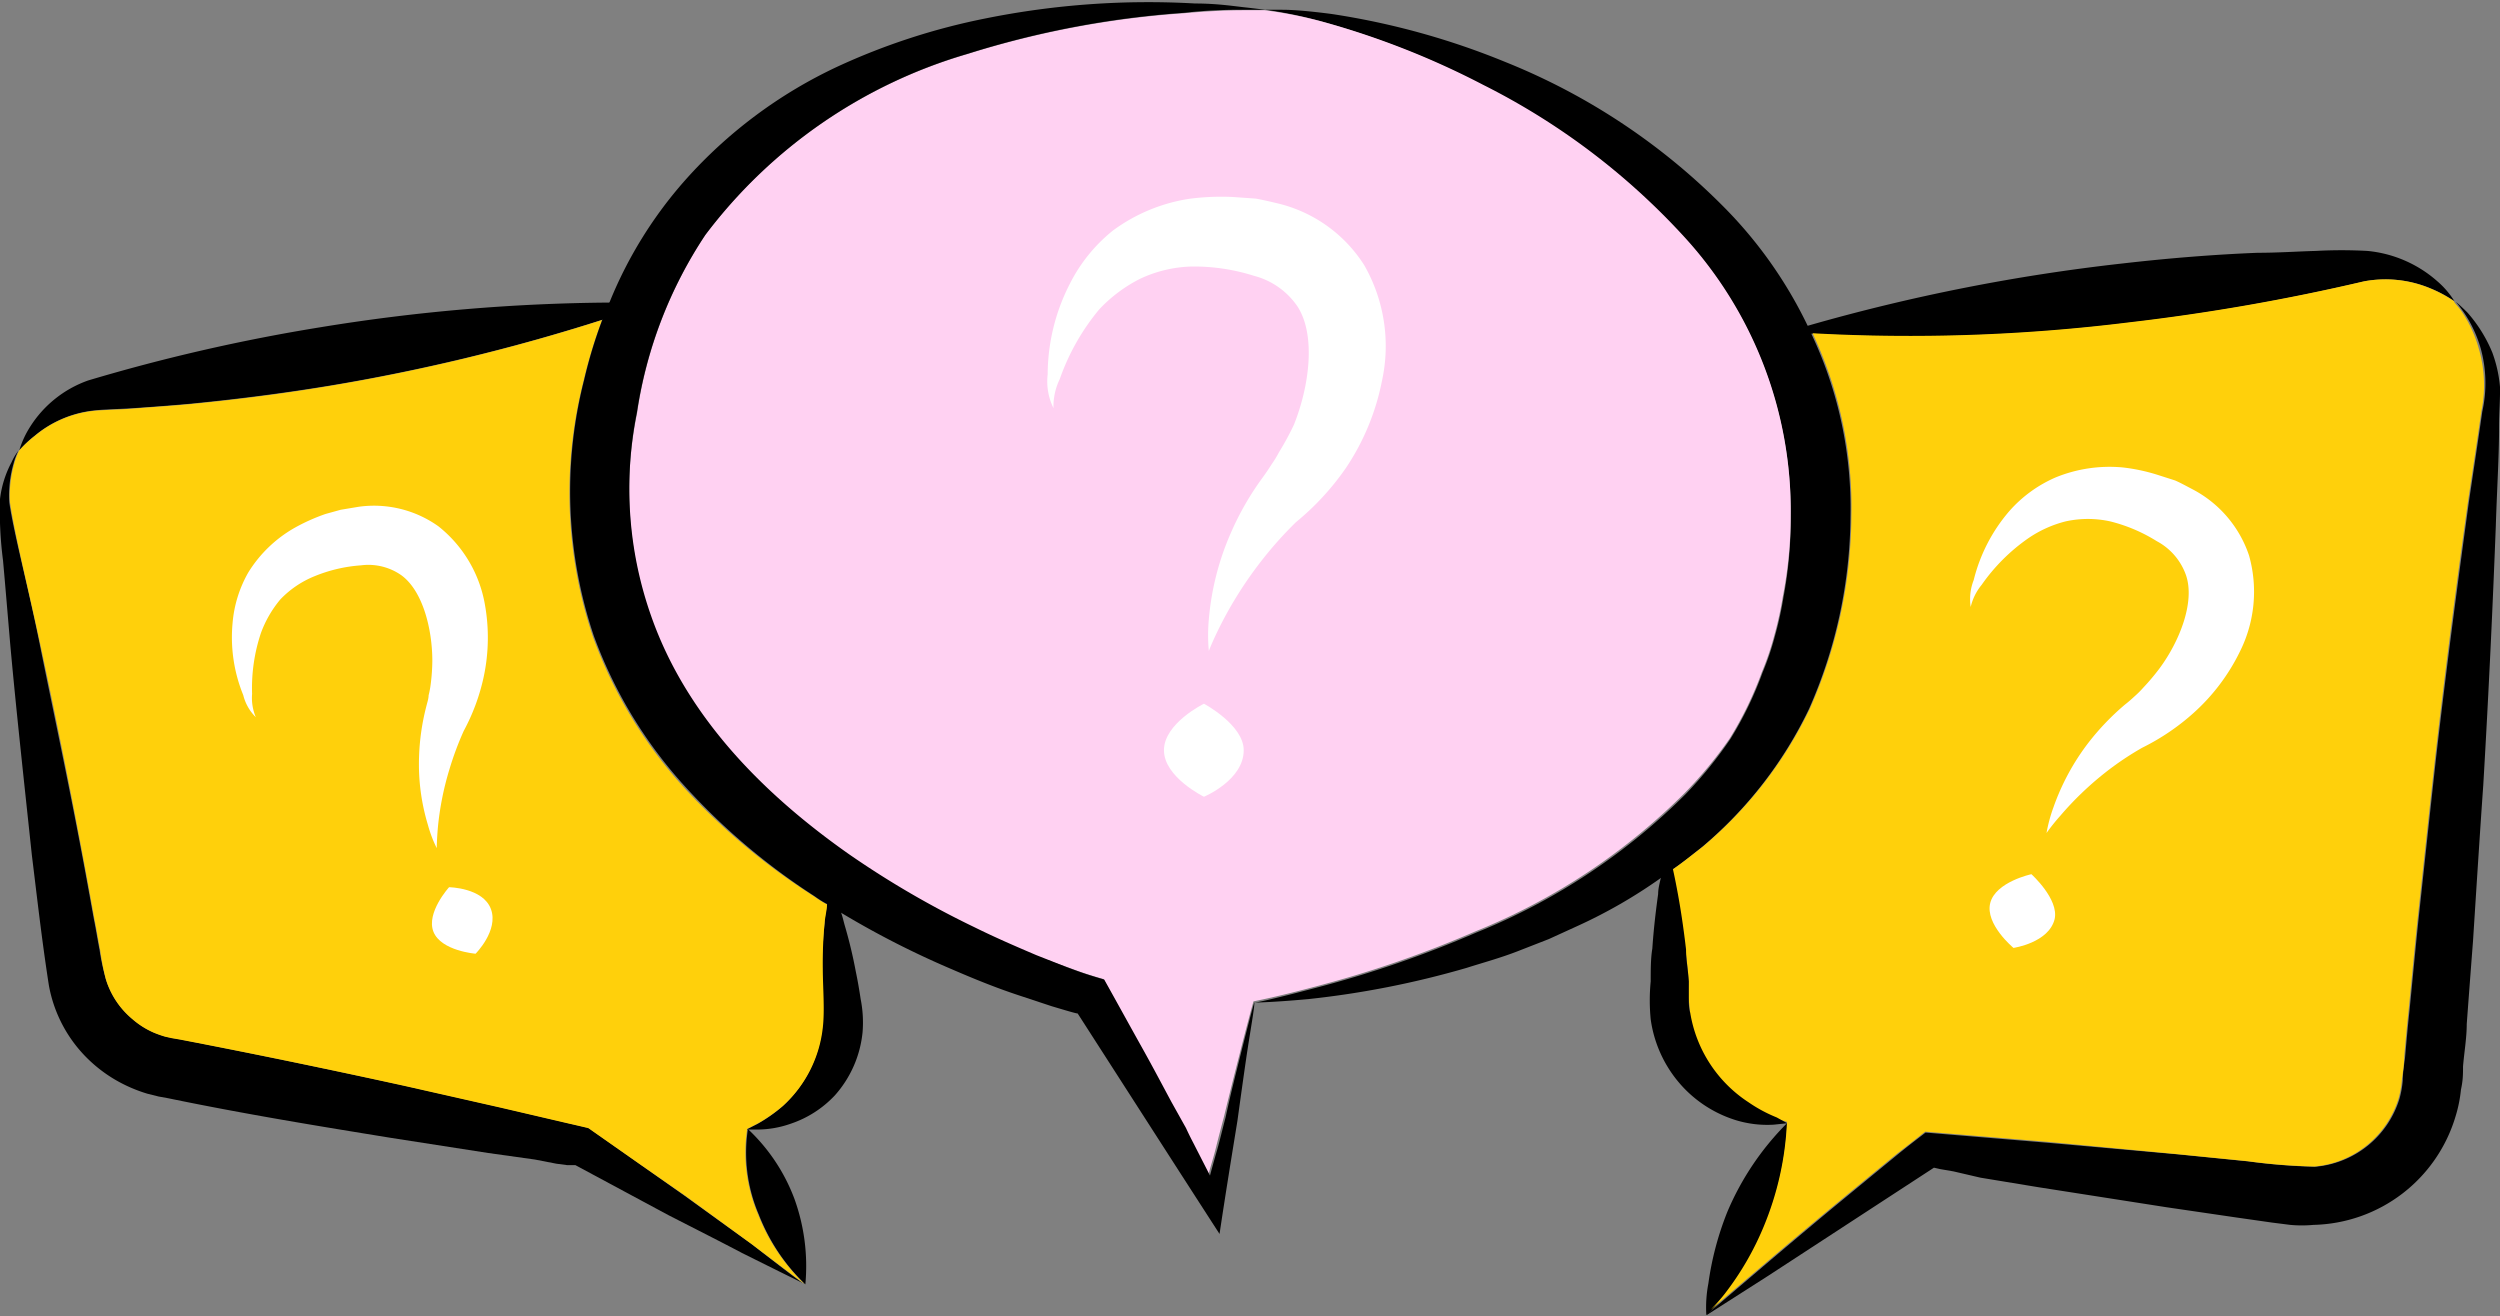 <?xml version="1.0" encoding="UTF-8"?><svg xmlns="http://www.w3.org/2000/svg" xmlns:xlink="http://www.w3.org/1999/xlink" data-name="Layer 3" height="56.6" preserveAspectRatio="xMidYMid meet" version="1.0" viewBox="-0.0 -0.1 107.5 56.6" width="107.5" zoomAndPan="magnify"><rect x="-0.0" y="-0.1" width="107.5" height="56.6" fill="#808080" stroke="none"/><g id="change1_1"><path d="M37.09,44.29A4.78,4.78,0,0,1,35.9,47,4.61,4.61,0,0,1,34,48.22a4.34,4.34,0,0,1-1.4.25l-.5,0,.47-.24a6.66,6.66,0,0,0,1.08-.76,5.32,5.32,0,0,0,1.7-3.35c.09-.76,0-1.76,0-2.53a18.17,18.17,0,0,1,.11-2c0-.29.07-.55.1-.77a9.12,9.12,0,0,1,.17-.91,11,11,0,0,1,.46,1.3c.05.15.08.29.13.47a20.17,20.17,0,0,1,.48,2c.08.38.15.79.21,1.19A5.16,5.16,0,0,1,37.09,44.29Z" fill="inherit"/></g><g id="change1_2"><path d="M34.63,55.13l0,0s0,0,0,0a8.33,8.33,0,0,1-2-3,6.78,6.78,0,0,1-.47-3.68,7.9,7.9,0,0,1,2,3A8.51,8.51,0,0,1,34.63,55.13Z" fill="inherit"/></g><g id="change1_3"><path d="M34.59,55.1c-.21-.09-1.15-.56-2.68-1.32-.87-.46-1.94-1-3.17-1.63l-4-2.15H24.6l-.22,0-.45-.06L23,49.76l-2-.28-4.24-.66c-2.95-.48-6.17-1-9.55-1.7l-.39-.07-.48-.12a6.31,6.31,0,0,1-.91-.35,6.07,6.07,0,0,1-1.59-1.09A5.87,5.87,0,0,1,2.1,42.26c-.31-2-.51-3.81-.73-5.59C1,33.19.66,30.08.43,27.49.32,26.19.22,25,.13,24A16.51,16.51,0,0,1,0,21.36a4.49,4.49,0,0,1,.5-1.59,2.51,2.51,0,0,1,.29-.49,3,3,0,0,0-.21.56,5,5,0,0,0-.18,1.67c.21,1.41.8,3.56,1.32,6.15s1.19,5.7,1.83,9.11c.16.85.32,1.73.48,2.62.09.44.16.89.25,1.35A10.34,10.34,0,0,0,4.55,42,3.59,3.59,0,0,0,5.7,43.72a3.52,3.52,0,0,0,.9.57,4.4,4.4,0,0,0,.51.18l.27.06.35.06c3.55.69,6.78,1.37,9.69,2l4.11.93,3.77.88L27.57,50l1.87,1.32,2.87,2.07c1.29,1,2,1.55,2.26,1.71Z" fill="inherit"/></g><g id="change1_4"><path d="M28.05,12.92s-.77.28-2.12.72a83.38,83.38,0,0,1-11.74,2.84c-2.25.37-4.27.61-6,.78-.88.08-1.69.14-2.44.19s-1.45.05-1.93.13A4.75,4.75,0,0,0,1.5,18.63a4.91,4.91,0,0,0-.67.63,4.08,4.08,0,0,1,.46-1,4.87,4.87,0,0,1,2.5-2,79,79,0,0,1,10-2.29,80.39,80.39,0,0,1,12.47-1.06C27.4,12.88,28.05,12.92,28.05,12.92Z" fill="inherit"/></g><g id="change1_5"><path d="M79.57,22.11a20.74,20.74,0,0,1-1.79,8.29,17.83,17.83,0,0,1-4.59,5.92c-.44.35-.87.7-1.32,1l-.52.38a21.67,21.67,0,0,1-3.48,2l-1.27.58-1.23.48c-.8.32-1.59.53-2.31.76a39.14,39.14,0,0,1-6.79,1.34c-1.41.13-2.2.15-2.33.15.12,0,1-.2,2.59-.62A47.42,47.42,0,0,0,63.48,40a27,27,0,0,0,9-5.95,18.06,18.06,0,0,0,1.93-2.38,15.32,15.32,0,0,0,1.38-2.85,11.9,11.9,0,0,0,.53-1.56,15.18,15.18,0,0,0,.37-1.68A18.15,18.15,0,0,0,77,22.09a17.43,17.43,0,0,0-4.61-12,29.83,29.83,0,0,0-8.62-6.51A35,35,0,0,0,57,.87a18.66,18.66,0,0,0-2.6-.55h.74c.47,0,1.19.06,2.11.18a32.37,32.37,0,0,1,7.49,2.07A27.74,27.74,0,0,1,74.32,9a18.82,18.82,0,0,1,3.42,4.93,1.23,1.23,0,0,1,.16.35A17.52,17.52,0,0,1,79.57,22.11Z" fill="inherit"/></g><g id="change2_1"><path d="M35.38,41.56c0,.77.09,1.77,0,2.53a5.32,5.32,0,0,1-1.7,3.35,6.66,6.66,0,0,1-1.08.76l-.47.24a6.78,6.78,0,0,0,.47,3.68,8.33,8.33,0,0,0,2,3c-.21-.16-1-.75-2.26-1.71L29.44,51.3,27.57,50,25.3,48.41l-3.77-.88-4.11-.93c-2.91-.64-6.14-1.32-9.69-2l-.35-.06-.27-.06a4.4,4.4,0,0,1-.51-.18,3.52,3.52,0,0,1-.9-.57A3.59,3.59,0,0,1,4.55,42a10.34,10.34,0,0,1-.24-1.23c-.09-.46-.16-.91-.25-1.35-.16-.89-.32-1.77-.48-2.62-.64-3.41-1.27-6.5-1.83-9.11S.64,22.92.43,21.51a5,5,0,0,1,.18-1.67,3,3,0,0,1,.21-.56v0a4.91,4.91,0,0,1,.67-.63,4.75,4.75,0,0,1,2.29-1.05c.48-.08,1.18-.07,1.93-.13s1.56-.11,2.44-.19c1.76-.17,3.78-.41,6-.78a83.38,83.38,0,0,0,11.74-2.84,20.55,20.55,0,0,0-.8,2.63,19.45,19.45,0,0,0,.41,11,19.6,19.6,0,0,0,4,6.57A28,28,0,0,0,35,38.44a4.73,4.73,0,0,0,.56.35c0,.22-.07.48-.1.77A18.17,18.17,0,0,0,35.38,41.56Z" fill="#ffd00b"/></g><g id="change3_1"><path d="M77,22.09a18.15,18.15,0,0,1-.34,3.47,15.18,15.18,0,0,1-.37,1.68,11.9,11.9,0,0,1-.53,1.56,15.32,15.32,0,0,1-1.38,2.85A18.06,18.06,0,0,1,72.44,34a27,27,0,0,1-9,5.95,47.42,47.42,0,0,1-6.95,2.39c-1.56.42-2.47.59-2.59.62-.08.28-.3,1.09-.59,2.24-.19.74-.42,1.65-.68,2.72-.11.41-.23.87-.35,1.35s-.21.73-.32,1.15l-.7-1.37c-.11-.21-.22-.43-.33-.67l-.62-1.11c-.42-.78-.85-1.58-1.3-2.4S48,43,47.45,42c-.87-.25-1.16-.37-1.6-.53L44.53,41c-.87-.37-1.77-.76-2.66-1.2a39.63,39.63,0,0,1-5.38-3.13c-3.5-2.47-7-5.8-8.52-10.25a16.51,16.51,0,0,1-.58-8.73A18.83,18.83,0,0,1,30.33,10,21.75,21.75,0,0,1,41.58,2.23,40.15,40.15,0,0,1,50.9.47c1.12-.1,2-.13,2.58-.13l.9,0A18.66,18.66,0,0,1,57,.87a35,35,0,0,1,6.78,2.68,29.83,29.83,0,0,1,8.62,6.51A17.43,17.43,0,0,1,77,22.09Z" fill="#ffd1f2"/></g><g id="change1_6"><path d="M53.35,45.23c.29-1.15.51-2,.59-2.24,0,.28-.16,1.13-.34,2.33-.11.75-.24,1.68-.39,2.77-.23,1.42-.49,3-.77,4.87-1.7-2.63-3.76-5.84-6.1-9.48-.08,0-.67-.18-1.11-.31l-1.42-.47c-1-.33-1.93-.71-2.9-1.13a38.43,38.43,0,0,1-4.69-2.39q-.31-.18-.63-.39a4.73,4.73,0,0,1-.56-.35,28,28,0,0,1-5.5-4.64,19.6,19.6,0,0,1-4-6.57,19.45,19.45,0,0,1-.41-11,20.55,20.55,0,0,1,.8-2.63c.1-.25.2-.5.31-.75a18.21,18.21,0,0,1,3.23-5.2A20.22,20.22,0,0,1,36,2.77,28.35,28.35,0,0,1,42.39.69a35.38,35.38,0,0,1,9-.64c1,0,1.76.13,2.27.18l.76.09-.9,0c-.59,0-1.46,0-2.58.13a40.15,40.15,0,0,0-9.32,1.76A21.75,21.75,0,0,0,30.33,10a18.83,18.83,0,0,0-2.94,7.62A16.51,16.51,0,0,0,28,26.39c1.56,4.45,5,7.78,8.52,10.25a39.63,39.63,0,0,0,5.38,3.13c.89.44,1.79.83,2.66,1.2l1.32.52c.44.16.73.28,1.6.53.56,1,1.08,1.95,1.6,2.88s.88,1.62,1.3,2.4L51,48.41c.11.24.22.46.33.67l.7,1.37c.11-.42.22-.8.32-1.15s.24-.94.35-1.35C52.93,46.88,53.16,46,53.35,45.23Z" fill="inherit"/></g><g id="change1_7"><path d="M105.54,12.85a5.52,5.52,0,0,0-1-.54,5,5,0,0,0-2.88-.31,89.38,89.38,0,0,1-10.12,1.78,76.59,76.59,0,0,1-13.62.47c-.7,0-1.05-.09-1.05-.09s.3-.1.89-.26a81.87,81.87,0,0,1,13.5-2.67c2.09-.24,4.05-.39,5.82-.46.88,0,1.73-.06,2.5-.08a20.48,20.48,0,0,1,2.22,0,5.29,5.29,0,0,1,3,1.3A3.74,3.74,0,0,1,105.54,12.85Z" fill="inherit"/></g><g id="change1_8"><path d="M107.46,18.28c0,1.24-.09,2.65-.14,4.23-.12,3.14-.29,6.92-.54,11.16-.15,2.12-.29,4.36-.44,6.69-.09,1.16-.18,2.36-.27,3.57,0,.6-.11,1.22-.16,1.83,0,.33,0,.59-.09,1a5.76,5.76,0,0,1-.23,1.14,6.53,6.53,0,0,1-6.11,4.67,5.39,5.39,0,0,1-1,0l-.79-.1-1.54-.22-3-.44-5.5-.86-2.49-.41L84,50.27l-.58-.1-.26-.06L76,54.78,73.4,56.44s0,0,0,0l-.05,0,.24-.19s0,0,0,0l2.22-1.89c.8-.68,1.77-1.5,2.9-2.44l1.82-1.5,1-.82c.41-.34.84-.67,1.27-1l5.27.44,5.61.5,3,.3a25.65,25.65,0,0,0,2.87.23,4.16,4.16,0,0,0,3.63-2.93,4.22,4.22,0,0,0,.14-.79c0-.34.06-.68.1-1,.06-.69.12-1.36.19-2,.13-1.32.25-2.6.38-3.85.27-2.49.52-4.83.76-7,.5-4.33,1-8,1.41-11,.22-1.48.42-2.79.58-3.91a5.6,5.6,0,0,0-.07-2.71,5.43,5.43,0,0,0-.72-1.54c-.17-.24-.28-.38-.33-.44s.23.19.48.44a6.12,6.12,0,0,1,1.07,1.72,5.66,5.66,0,0,1,.33,1.48C107.51,17.09,107.46,17.67,107.46,18.28Z" fill="inherit"/></g><g id="change1_9"><path d="M76.85,48.2a13.19,13.19,0,0,1-1,4.5,12.54,12.54,0,0,1-1.69,2.91c-.22.28-.43.5-.58.66,0,0,0,0,0,0l-.16.14s0,0,0,0l-.05,0a5.48,5.48,0,0,1,.09-1.32A13.08,13.08,0,0,1,74.28,52a12,12,0,0,1,2.56-3.8Z" fill="inherit"/></g><g id="change2_2"><path d="M106.7,17.58c-.16,1.12-.36,2.43-.58,3.91-.42,3-.91,6.64-1.41,11-.24,2.16-.49,4.5-.76,7-.13,1.25-.25,2.53-.38,3.85-.07.67-.13,1.34-.19,2,0,.34-.06.68-.1,1a4.22,4.22,0,0,1-.14.79,4.16,4.16,0,0,1-3.63,2.93,25.65,25.65,0,0,1-2.87-.23l-3-.3L88.05,49l-5.27-.44c-.43.35-.86.68-1.27,1l-1,.82-1.82,1.5c-1.13.94-2.1,1.76-2.9,2.44l-2.22,1.89c.15-.16.36-.38.58-.66a12.54,12.54,0,0,0,1.69-2.91,13.19,13.19,0,0,0,1-4.5L76.38,48a6.19,6.19,0,0,1-1.21-.65,5.68,5.68,0,0,1-2.51-3.85c0-.21,0-.41-.06-.63s0-.48,0-.72c0-.47-.07-.93-.12-1.37-.1-.87-.22-1.67-.34-2.33-.08-.44-.16-.84-.23-1.15.45-.31.88-.66,1.32-1a17.83,17.83,0,0,0,4.59-5.92,20.74,20.74,0,0,0,1.79-8.29,17.52,17.52,0,0,0-1.67-7.86,76.59,76.59,0,0,0,13.62-.47A89.38,89.38,0,0,0,101.64,12a5,5,0,0,1,2.88.31,5.52,5.52,0,0,1,1,.54v0l0,0c0,.06.16.2.33.44a5.43,5.43,0,0,1,.72,1.54A5.6,5.6,0,0,1,106.7,17.58Z" fill="#ffd00b"/></g><g id="change1_10"><path d="M76.85,48.2v0l-.57.06a4.61,4.61,0,0,1-1.63-.19,5.25,5.25,0,0,1-2.2-1.34,5.34,5.34,0,0,1-1.47-3,8.41,8.41,0,0,1,0-1.63c0-.49,0-1,.07-1.41.06-.9.16-1.69.25-2.35,0-.24.07-.48.11-.67.14-.9.28-1.42.28-1.42s.11.37.24,1c.07.31.15.71.23,1.15.12.66.24,1.46.34,2.33,0,.44.09.9.12,1.37,0,.24,0,.47,0,.72s0,.42.06.63a5.68,5.68,0,0,0,2.51,3.85,6.19,6.19,0,0,0,1.21.65Z" fill="inherit"/></g><g id="change4_1"><path d="M45.3,17.45a2.69,2.69,0,0,1,.27-1.25,9.69,9.69,0,0,1,1.7-3A6.32,6.32,0,0,1,49,11.9a5.53,5.53,0,0,1,2.26-.54,8.55,8.55,0,0,1,2.66.4,3.25,3.25,0,0,1,1.88,1.33c.79,1.24.5,3.42-.16,5.07A11.74,11.74,0,0,1,55,19.34a4.86,4.86,0,0,1-.33.54c-.1.16-.22.34-.38.56a12.31,12.31,0,0,0-1.37,2.39,11.67,11.67,0,0,0-.94,3.7,7.39,7.39,0,0,0,0,1.36s.14-.38.48-1.06a16.94,16.94,0,0,1,1.74-2.76,16.48,16.48,0,0,1,1.53-1.72A11.35,11.35,0,0,0,57.89,20a10.26,10.26,0,0,0,1.53-3.7,7,7,0,0,0-.76-5A6.08,6.08,0,0,0,55,8.66c-.33-.08-.67-.16-1-.22L53,8.37a10.56,10.56,0,0,0-1.87.08,7.44,7.44,0,0,0-3.27,1.36A6.94,6.94,0,0,0,46,12.11,8.58,8.58,0,0,0,45.05,16,2.59,2.59,0,0,0,45.3,17.45Z" fill="#fff"/></g><g id="change4_2"><path d="M51.77,30.16s-1.72.84-1.72,2,1.72,2,1.72,2,1.71-.71,1.71-2C53.48,31.07,51.77,30.16,51.77,30.16Z" fill="#fff"/></g><g id="change4_3"><path d="M84.74,26a2.33,2.33,0,0,1,.47-.95,8.05,8.05,0,0,1,2-2,5,5,0,0,1,1.61-.73,4.45,4.45,0,0,1,1.92,0,6.91,6.91,0,0,1,2,.85A2.65,2.65,0,0,1,94,24.64c.39,1.15-.28,2.84-1.14,4a9.57,9.57,0,0,1-.7.83,4.08,4.08,0,0,1-.36.36c-.12.11-.25.23-.43.37a10.84,10.84,0,0,0-1.57,1.64,10,10,0,0,0-1.5,2.77A6.62,6.62,0,0,0,88,35.72a8.85,8.85,0,0,1,.6-.75,13.67,13.67,0,0,1,1.94-1.86,12.75,12.75,0,0,1,1.58-1.06,9.8,9.8,0,0,0,2.2-1.49,8.61,8.61,0,0,0,2-2.65,5.75,5.75,0,0,0,.39-4.12,5,5,0,0,0-2.43-2.85c-.25-.13-.5-.27-.75-.38l-.75-.24a7.87,7.87,0,0,0-1.5-.32,6.12,6.12,0,0,0-2.89.43,5.64,5.64,0,0,0-2,1.46,7.18,7.18,0,0,0-1.52,2.95A2.24,2.24,0,0,0,84.74,26Z" fill="#fff"/></g><g id="change4_4"><path d="M87.35,37.49s-1.54.33-1.77,1.24,1,1.93,1,1.93,1.52-.22,1.77-1.24C88.54,38.56,87.35,37.49,87.35,37.49Z" fill="#fff"/></g><g id="change4_5"><path d="M11,30.74a2.13,2.13,0,0,1-.16-1,7.45,7.45,0,0,1,.38-2.62,4.86,4.86,0,0,1,.83-1.44,4.2,4.2,0,0,1,1.47-1,6.41,6.41,0,0,1,2-.47,2.47,2.47,0,0,1,1.73.42c.93.67,1.34,2.32,1.34,3.69a8.31,8.31,0,0,1-.07,1,3.7,3.7,0,0,1-.09.48c0,.15-.06.31-.11.52a9.83,9.83,0,0,0-.3,2.11,9,9,0,0,0,.38,2.94,5.38,5.38,0,0,0,.38,1s0-.32.05-.9A12.62,12.62,0,0,1,19.32,33a13.42,13.42,0,0,1,.62-1.67A8.75,8.75,0,0,0,20.8,29a8.06,8.06,0,0,0,.05-3.11,5.49,5.49,0,0,0-2-3.36,4.77,4.77,0,0,0-3.42-.84l-.78.13L14,22a8.28,8.28,0,0,0-1.32.59,5.58,5.58,0,0,0-2,1.92A5.26,5.26,0,0,0,10,26.7a6.57,6.57,0,0,0,.46,3.09A2,2,0,0,0,11,30.74Z" fill="#fff"/></g><g id="change4_6"><path d="M19.31,38.05s-1,1.1-.67,1.92,1.81.94,1.81.94,1-1,.66-1.92S19.31,38.05,19.31,38.05Z" fill="#fff"/></g></svg>